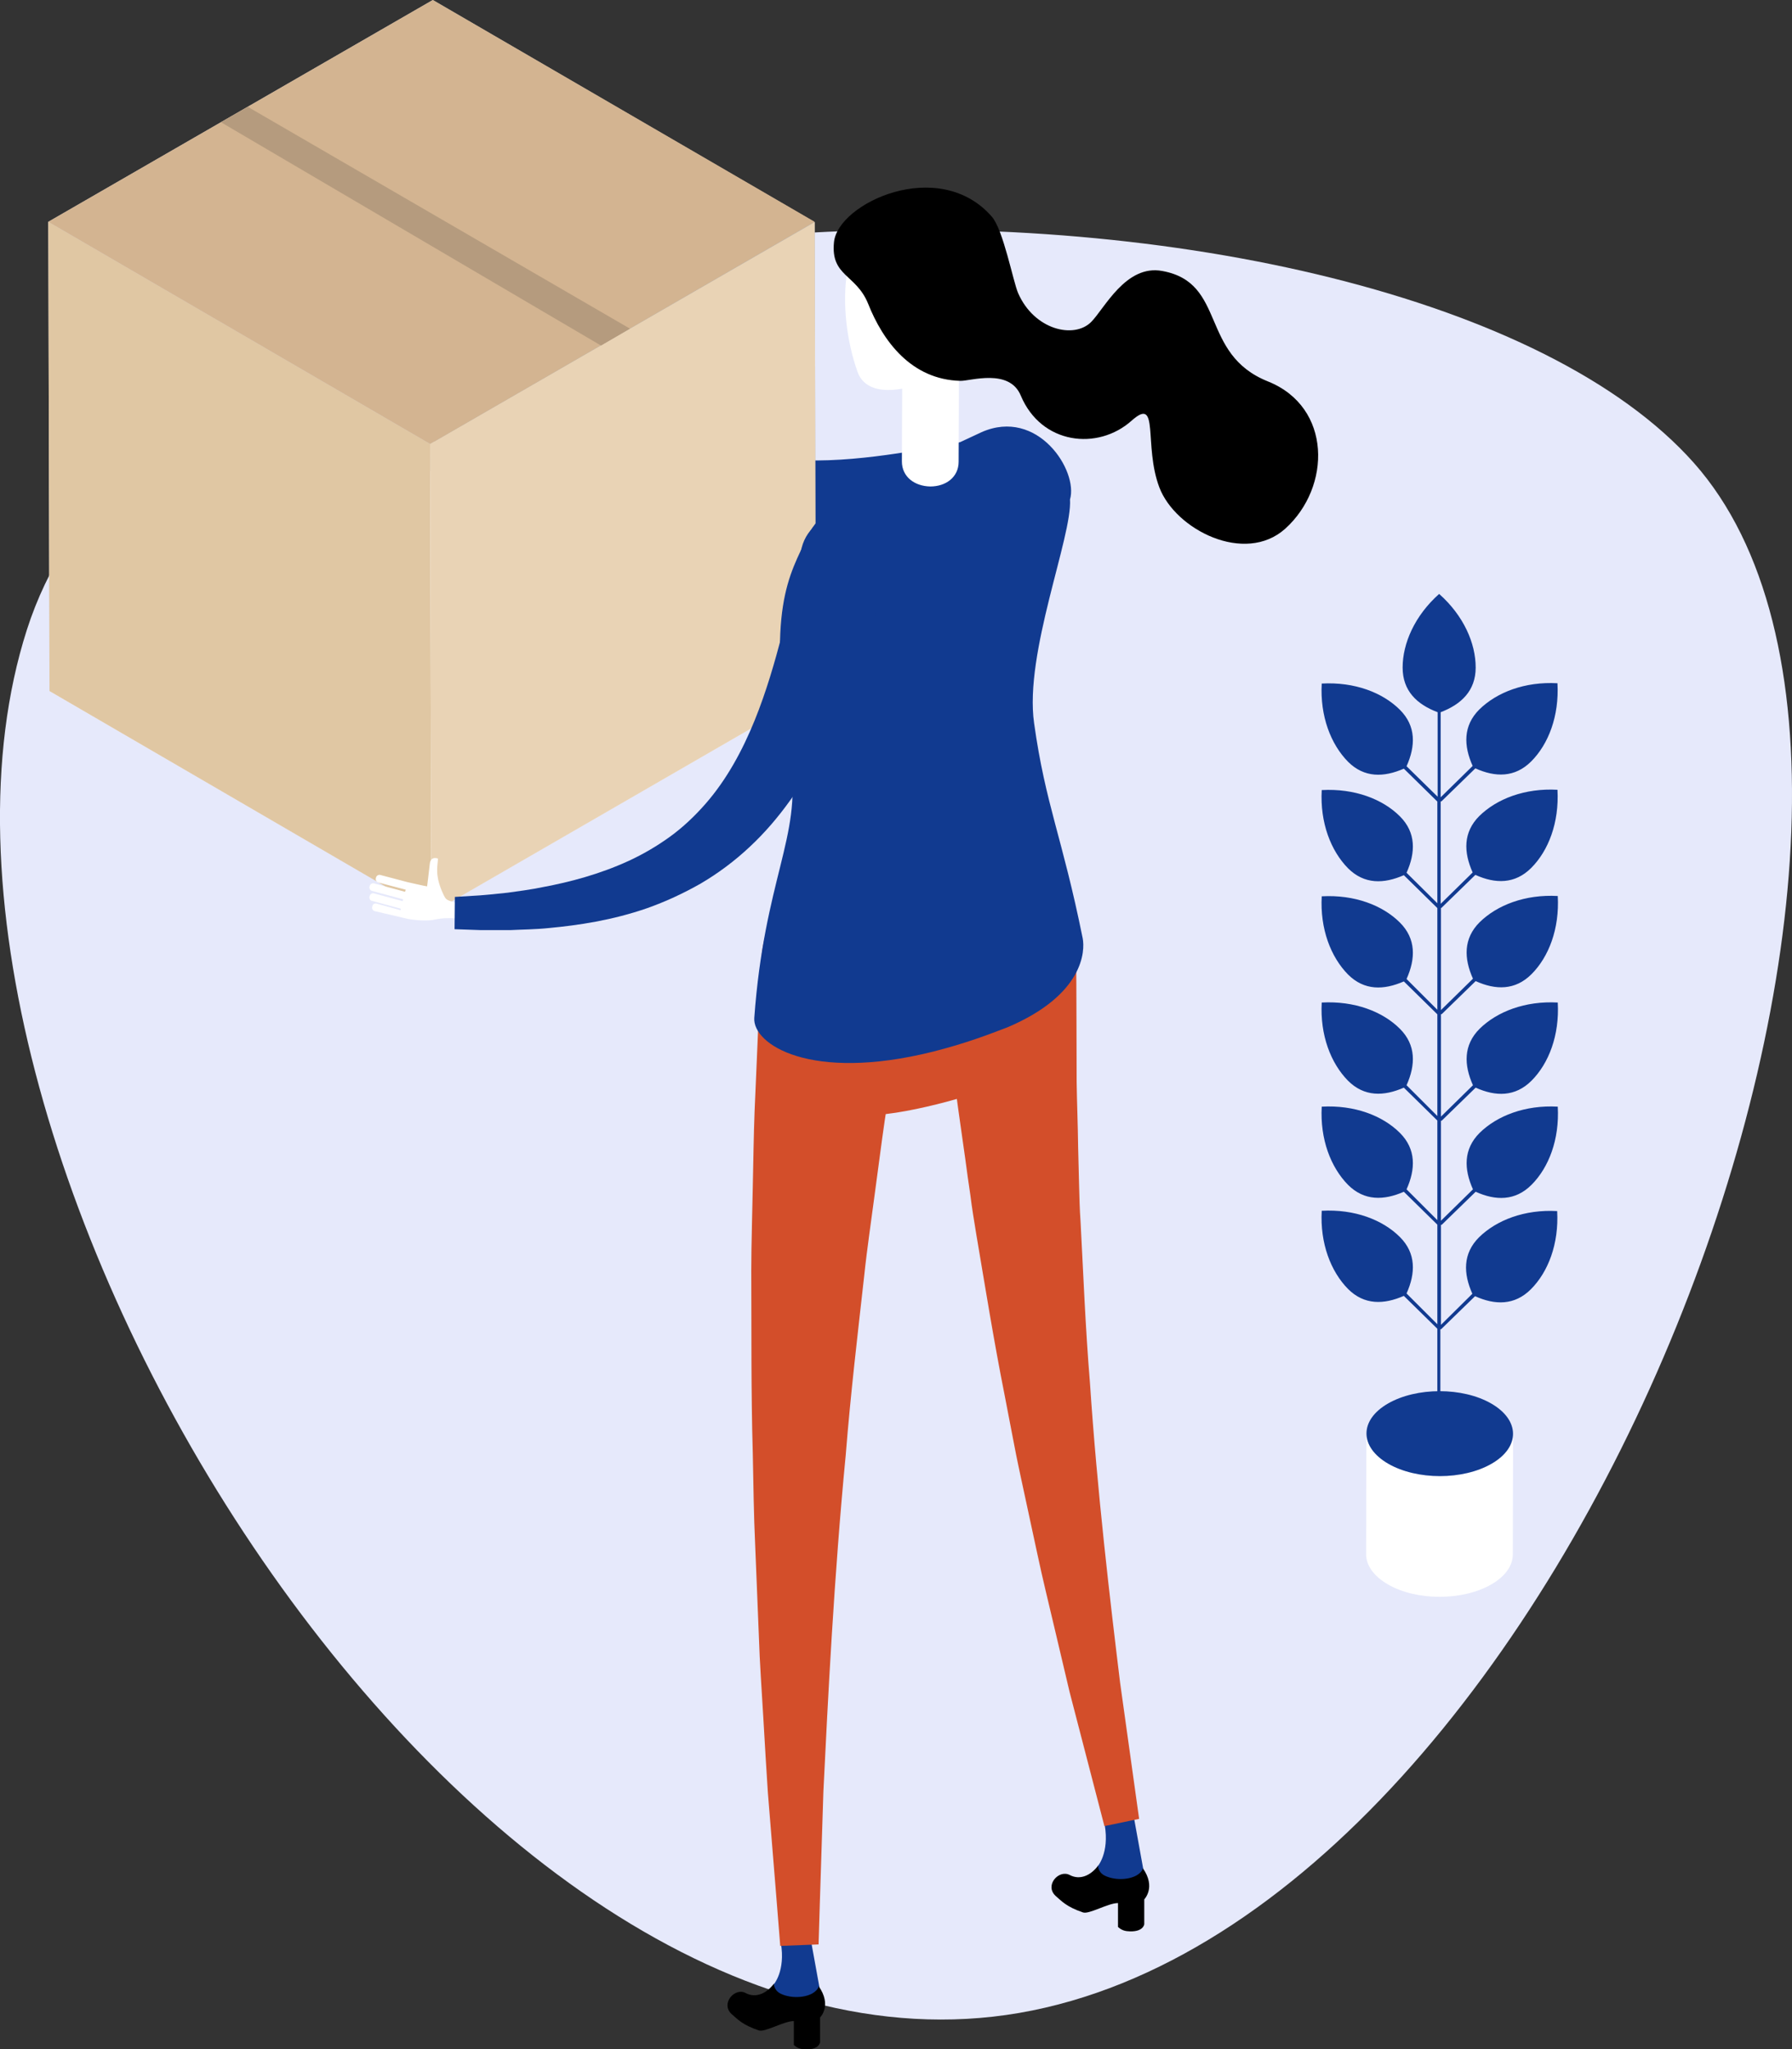 <?xml version="1.0" encoding="utf-8"?>
<!-- Generator: Adobe Illustrator 25.0.0, SVG Export Plug-In . SVG Version: 6.00 Build 0)  -->
<svg version="1.1" id="Layer_1" xmlns="http://www.w3.org/2000/svg" xmlns:xlink="http://www.w3.org/1999/xlink" x="0px" y="0px"
	 viewBox="0 0 593.7 679" style="enable-background:new 0 0 593.7 679;" xml:space="preserve">
<rect x="0" y="0" width="593.7" height="679" fill="#333333" stroke="none"/>
<path style="fill:#E6E9FB;" d="M8.9,208.7c-53.5,167.1,143.8,490.2,328.8,458.3c185-32,321.1-403.6,223.5-513.6
	C463.5,43.3,62.4,41.6,8.9,208.7z"/>
<g>
	<g>
		<g>
			<g style="enable-background:new    ;">
				<g>
					<path style="fill:#FFFFFF;" d="M501.3,475.1l-0.1,40c0,3.6-2.4,7.2-7.1,9.9c-9.5,5.5-24.8,5.5-34.3,0c-4.8-2.8-7.2-6.4-7.2-10
						l0.1-40c0,3.6,2.4,7.2,7.2,10c9.5,5.5,24.9,5.5,34.3,0C498.9,482.2,501.3,478.7,501.3,475.1z"/>
				</g>
				<g>
					<path style="fill:#113A90;" d="M494.1,465.1c9.5,5.5,9.6,14.4,0.1,19.9c-9.5,5.5-24.8,5.5-34.3,0c-9.5-5.5-9.6-14.4-0.1-19.9
						C469.3,459.6,484.6,459.6,494.1,465.1z"/>
				</g>
			</g>
		</g>
		<path style="fill:#113A90;" d="M477.6,300.8l11.2-10.9c6.6,3,13.1,3.1,18.5-2.3c5.7-5.7,9.3-15,8.7-25.9
			c-10.8-0.6-20.1,3-25.9,8.7c-5.4,5.4-5.2,12-2.2,18.7l-10.6,10.4v-33.9c0.1,0,0.2-0.1,0.3-0.1l11.2-10.9c6.6,3,13.1,3.1,18.5-2.3
			c5.7-5.7,9.3-15,8.7-25.9c-10.8-0.6-20.1,3-25.9,8.7c-5.4,5.4-5.2,12-2.2,18.7l-10.6,10.4V236c6.8-2.6,11.6-7.1,11.6-14.8
			c0-8.1-4-17.2-12.1-24.4c-8.1,7.2-12.1,16.4-12.1,24.4c0,7.7,4.7,12.2,11.6,14.8v28L466,253.9c3-6.7,3.2-13.3-2.2-18.7
			c-5.7-5.7-15-9.3-25.9-8.7c-0.6,10.8,3,20.1,8.7,25.9c5.4,5.4,11.9,5.2,18.5,2.3l11.1,10.9v33.7L466,289.2
			c3-6.7,3.2-13.3-2.2-18.7c-5.7-5.7-15-9.3-25.9-8.7c-0.6,10.8,3,20.1,8.7,25.9c5.4,5.4,11.9,5.2,18.5,2.3l11.1,10.9v33.7
			L466,324.4c3-6.7,3.2-13.3-2.2-18.7c-5.7-5.7-15-9.3-25.9-8.7c-0.6,10.8,3,20.1,8.7,25.9c5.4,5.4,11.9,5.2,18.5,2.3l11.1,10.9
			v33.7L466,359.6c3-6.7,3.2-13.3-2.2-18.7c-5.7-5.7-15-9.3-25.9-8.7c-0.6,10.8,3,20.1,8.7,25.9c5.4,5.4,11.9,5.2,18.5,2.3
			l11.1,10.9v33L466,394.1c3-6.7,3.2-13.3-2.2-18.7c-5.7-5.7-15-9.3-25.9-8.7c-0.6,10.8,3,20.1,8.7,25.9c5.4,5.4,11.9,5.2,18.5,2.3
			l11.1,10.9v33L466,428.6c3-6.7,3.2-13.3-2.2-18.7c-5.7-5.7-15-9.3-25.9-8.7c-0.6,10.8,3,20.1,8.7,25.9c5.4,5.4,11.9,5.2,18.5,2.3
			l11.1,10.9v27.5c0,0.3,0.2,0.5,0.5,0.5c0.3,0,0.5-0.2,0.5-0.5v-27.3c0.1,0,0.2-0.1,0.3-0.1l11.2-10.9c6.6,3,13.1,3.1,18.5-2.3
			c5.7-5.7,9.3-15,8.7-25.9c-10.8-0.6-20.1,3-25.9,8.7c-5.4,5.4-5.2,12-2.2,18.7L477.4,439v-33.1c0.1,0,0.2-0.1,0.3-0.1l11.2-10.9
			c6.6,3,13.1,3.1,18.5-2.3c5.7-5.7,9.3-15,8.7-25.9c-10.8-0.6-20.1,3-25.9,8.7c-5.4,5.4-5.2,12-2.2,18.7l-10.6,10.4v-33.1
			c0.1,0,0.2-0.1,0.3-0.1l11.2-10.9c6.6,3,13.1,3.1,18.5-2.3c5.7-5.7,9.3-15,8.7-25.9c-10.8-0.6-20.1,3-25.9,8.7
			c-5.4,5.4-5.2,12-2.2,18.7L477.4,370v-33.9c0.1,0,0.2-0.1,0.3-0.1l11.2-10.9c6.6,3,13.1,3.1,18.5-2.3c5.7-5.7,9.3-15,8.7-25.9
			c-10.8-0.6-20.1,3-25.9,8.7c-5.4,5.4-5.2,12-2.2,18.7l-10.6,10.4v-33.9C477.5,300.9,477.6,300.9,477.6,300.8z"/>
	</g>
	<g>
		<path style="fill:#113A90;" d="M347.9,152.2l1.3,7.5c1,6.1-3.8,12-11,13.2c0,0-3.1,0.3-8.4,1c-5.4,0.6-13.1,1.4-22.6,2.1
			c-9.5,0.6-20.7,1.2-33,0.4c-12.3-0.8-25.8-3-38.5-8.4c-6.3-2.7-12.4-6-17.8-9.9c-5.4-3.9-10.3-8.2-14.6-12.8
			c-8.5-9.1-14.6-18.6-19.3-26.9c-2.4-4.1-4.2-8.1-5.9-11.5c-1.6-3.5-2.9-6.5-4-9c-2-5.1-3.2-8-3.2-8l9.8-4.3c0,0,1.4,2.7,3.8,7.3
			c1.3,2.3,2.8,5,4.6,8.2c1.9,3.1,4,6.6,6.6,10.1c5,7.2,11.4,15.2,19.3,22.1c4,3.5,8.3,6.6,12.9,9.3c4.6,2.7,9.6,4.7,14.8,6.3
			c20.6,6.4,43.9,3.1,61.3,0.3c8.7-1.5,16.1-3,21.2-4.1c5.2-1.1,8.1-1.7,8.1-1.7C340.3,142.1,346.9,146.1,347.9,152.2z"/>
		<g>
			<polygon style="fill:#B3B3B3;" points="269.9,73.6 270.3,229 143.8,155.5 143.4,0 			"/>
			<polygon style="fill:#D8D4D4;" points="143.4,0 143.8,155.5 16.4,229 16,73.5 			"/>
			<polygon style="fill:#FFFFFF;" points="143.8,155.4 270.3,229 142.9,302.5 16.4,229 			"/>
			<polygon style="fill:#E0C7A3;" points="142.5,147.1 142.9,302.6 16.4,229 16,73.5 			"/>
			<polygon style="fill:#E9D3B5;" points="269.9,73.6 270.3,229 142.9,302.6 142.5,147.1 			"/>
			<polygon style="fill:#D3B491;" points="143.4,0 269.9,73.5 142.5,147.1 16,73.5 			"/>
		</g>
		<g>
			<path style="fill:#113A90;" d="M375.4,601.5c0-0.1,0.1-0.1,0.1-0.2l3.3,18.2c-0.3,0.8-1,1.5-2.1,2.1c-3,1.8-7.9,1.7-11,0
				c-2.4-1.3-1.8-2.3-2.1-3.1c0,0,4-4.4,2.4-13.8C364.1,593.7,375.7,600.2,375.4,601.5z"/>
			<path d="M354.4,621.3c3.6,1.9,7.2-0.1,9.4-3.1c0,0-0.1,2,2,3.2c3,1.6,7.8,1.7,10.8,0c1-0.6,1.7-1.3,2-2.1V619
				c4.5,6.4,0.5,10.3,0.5,10.4l0,8.2c0,0-0.3,2.9-5.8,2.3c-1.8-0.2-2.9-1.4-2.9-1.4l0-7.9c-3.3,0-9.6,3.8-11.6,3.1
				c-5.6-1.9-7.1-3.8-9.1-5.5C346,624.7,350.8,619.4,354.4,621.3z"/>
		</g>
		<g>
			<path style="fill:#113A90;" d="M268.1,640.6c0-0.1,0.1-0.1,0.1-0.2l3.3,18.2c-0.3,0.8-1,1.5-2.1,2.1c-3,1.8-7.9,1.7-11,0
				c-2.4-1.3-1.8-2.3-2.1-3.1c0,0,4-4.4,2.4-13.8C256.8,632.8,268.4,639.3,268.1,640.6z"/>
			<path d="M247,660.4c3.6,1.9,7.2-0.1,9.4-3.1c0,0-0.1,2,2,3.2c3,1.6,7.8,1.7,10.8,0c1-0.6,1.7-1.3,2-2.1v-0.3
				c4.5,6.4,0.6,10.3,0.5,10.4l0,8.2c0,0-0.3,2.9-5.8,2.3c-1.8-0.2-2.9-1.4-2.9-1.4v-7.9c-3.3,0-9.6,3.8-11.6,3.1
				c-5.6-1.9-7.1-3.8-9.1-5.5C238.7,663.8,243.5,658.5,247,660.4z"/>
		</g>
		<path style="fill:#FFFFFF;" d="M124.1,301.9c-0.6-0.2-0.9-0.8-0.8-1.3l0.1-0.4c0.1-0.6,0.7-0.9,1.3-0.8l8,2.2l0.1-0.5l-9.6-2.6
			c-0.6-0.1-0.9-0.8-0.8-1.3l0.1-0.4c0.2-0.6,0.8-0.9,1.3-0.8l9.6,2.6l0.2-0.6l-10.4-2.8c-0.6-0.2-0.9-0.8-0.8-1.3l0.1-0.4
			c0.2-0.6,0.8-0.9,1.3-0.8l10.4,2.8l0.2-0.7l-9.1-2.4c-0.6-0.2-0.9-0.8-0.8-1.3l0.1-0.4c0.2-0.6,0.8-0.9,1.3-0.8l9.1,2.4l0,0
			c0,0,6.1,1.4,6.5,1.4c0,0,0.5-3.9,0.9-7.5c0.3-2.7,2.7-1.7,2.7-1.7c-0.1,2.6-1.2,5.6,1.9,12.1c1.1,2.2,1.2,1.6,8.7,3.8
			c0.8,0.2-0.6,4.4-0.6,4.4s-6-1.2-11-0.1c-3.5,0.8-8.9-0.2-8.9-0.2L124.1,301.9z"/>
		<g>
			<path style="fill:#D34E2A;" d="M252.4,316c2.1-17.7,14.7-30.7,28.1-28.9c13.4,1.8,22.6,17.2,20.5,34.4c0,0-0.2,1.3-0.6,3.6
				c-0.4,2.3-1.1,5.7-1.7,10.1c-1.4,8.7-3.3,21.2-5.6,36.2c-1.1,7.5-2.1,15.6-3.3,24.3c-0.6,4.3-1.2,8.7-1.8,13.3
				c-0.6,4.5-1.2,9.1-1.7,13.9c-2.1,18.8-4.5,39-6.1,59.2c-3.9,40.4-5.9,80.9-7.4,111.4c-1,30.5-1.6,50.8-1.6,50.8l-12.7,0.5
				c0,0-1.6-20.3-4.1-50.8c-0.5-7.6-1-15.9-1.5-24.7c-0.5-8.8-1.2-18-1.5-27.6c-0.4-9.6-0.8-19.5-1.2-29.6c-0.1-2.5-0.2-5.1-0.3-7.6
				c-0.1-2.5-0.1-5.1-0.2-7.6c-0.1-5.1-0.2-10.2-0.3-15.4c-0.6-20.5-0.4-41-0.5-60.4c0-4.8,0.1-9.6,0.2-14.2
				c0.1-4.6,0.2-9.2,0.3-13.6c0.2-8.9,0.3-17.3,0.6-25c0.7-15.5,1.2-28.5,1.6-37.6c0.2-4.6,0.5-8.2,0.6-10.7
				C252.3,317.4,252.4,316.1,252.4,316z"/>
		</g>
		<g>
			<path style="fill:#D34E2A;" d="M311.6,315.1c-0.6-16,9.1-29.3,21.5-29.5c12.5-0.3,23.1,12.1,23.7,27.6c0,0,0,1.1-0.1,3.3
				c0,2.1-0.2,5.2-0.1,9.2c0,7.9,0.1,19.2,0.1,32.8c0.1,6.8,0.4,14.1,0.5,21.9c0.1,3.9,0.2,7.9,0.3,12c0.1,4.1,0.2,8.3,0.5,12.5
				c0.9,16.9,1.6,35.1,3.1,53.2c2.4,36.2,6.7,72.4,10,99.5c3.8,27.1,6.3,45.1,6.3,45.1l-11.5,2.4c0,0-4.6-17.7-11.5-44.3
				c-1.6-6.7-3.3-13.9-5.1-21.6c-1.8-7.7-3.8-15.7-5.6-24.2c-1.8-8.4-3.7-17.1-5.6-26c-0.5-2.2-0.9-4.4-1.4-6.7
				c-0.4-2.2-0.9-4.5-1.3-6.7c-0.9-4.5-1.7-9-2.6-13.5c-3.6-18.1-6.5-36.3-9.4-53.4c-0.7-4.3-1.4-8.5-1.9-12.6
				c-0.6-4.1-1.2-8.2-1.7-12.1c-1.1-7.9-2.2-15.3-3.1-22.2c-1.6-13.8-3-25.4-4-33.6c-0.5-4.1-0.7-7.3-1-9.5
				C311.7,316.4,311.6,315.2,311.6,315.1z"/>
		</g>
		<g>
			<path style="fill:#D34E2A;" d="M282.4,324.4c12.9-6.1,37.2-12.2,50.4-8c12.4,4,22.1,29.4-2,42.9c-5.3,3-33.9,11.2-44.9,10.1
				C254.3,366.2,267.5,331.4,282.4,324.4z"/>
		</g>
		<path style="fill:#113A90;" d="M261.9,253.2c-8.1-52.2-0.5-62.2,5.8-75.8c3.2-6.9,11.6-12,18.3-15.9l39.2-18.3
			c18.6-8.2,32.1,12.8,29.3,22.3c0.8,12.2-15.2,51-11.9,74.1c3.8,27.2,9.3,37.6,16.1,71.3c0.8,4.1,0.5,18.7-24.9,29.5
			c-6.3,2.4-13.7,5.3-24.8,8.1c-40.6,10.1-59.7-2.5-59.1-11.2C253.2,291.6,265.6,276.9,261.9,253.2z"/>
		<path style="fill:#FFFFFF;" d="M298.8,152.9c0,5.1,4.2,8.2,9.4,8.3l0,0c5.2,0,9.4-3.1,9.4-8.2l0.2-52.7c0-5.1-4.2-9.2-9.4-9.2l0,0
			c-5.2,0-9.4,4.1-9.4,9.1L298.8,152.9z"/>
		<path style="fill:#FFFFFF;" d="M284.1,123.2c3.1,8.8,15.8,6.1,21.7,3.5c9.1-4.1,18.1-12.2,19.8-34.7c0.8-10.7-2.4-24.4-26-22.8
			C276.9,70.8,277.2,104,284.1,123.2z"/>
		<path style="fill:#113A90;" d="M279.8,171.7l7.4,1.9c6,1.6,9.4,8.4,7.6,15.4c0,0-0.9,2.9-2.6,8.1c-1.7,5.2-4.1,12.6-7.3,21.5
			c-3.3,8.9-7.4,19.4-13.1,30.3c-5.8,10.9-13.3,22.3-23.4,31.7c-5,4.7-10.5,8.8-16.3,12.2c-5.8,3.3-11.7,6-17.6,8.1
			c-11.8,4.1-23,5.7-32.5,6.6c-4.8,0.5-9.1,0.5-12.9,0.7c-3.8,0-7.2,0-9.9,0c-5.5-0.2-8.6-0.3-8.6-0.3l0.1-10.7c0,0,3-0.2,8.2-0.5
			c2.6-0.2,5.7-0.5,9.3-0.9c3.6-0.5,7.6-1,11.9-1.9c8.6-1.6,18.5-4.2,28.1-8.6c4.8-2.2,9.4-4.9,13.7-8c4.3-3.1,8.3-6.9,11.8-10.9
			c14.2-16.2,20.8-38.8,25.3-55.8c2.2-8.6,3.8-15.9,4.9-21c1.1-5.2,1.7-8.1,1.7-8.1C267.4,174.5,273.8,170.1,279.8,171.7z"/>
		<path d="M276.3,80.3c1.2-13,34.8-28.6,52.3-8.5c3.8,4.3,7.1,21.7,8.7,25.3c5.3,12.2,18.5,15.3,24.2,9.6
			c4.4-4.4,11.5-19.2,23.6-16.9c21.4,3.9,12.2,27.5,35,36.6c21.2,8.5,21,35,5.7,48.8c-13.4,12-36.4,0.3-41.7-13.7
			c-5.3-14,0.2-30.5-9.2-22.1c-11.2,10-29.9,7.9-36.7-8.3c-3.8-9.2-16.8-4.8-20-4.9c-16.3-0.4-25.7-13.2-30.6-25.6
			C283.6,90.8,275.2,91.6,276.3,80.3z"/>
	</g>
	<polygon style="fill:#B59B7E;" points="82.1,35.4 208.7,108.9 199.1,114.5 73.2,40.5 	"/>
</g>
</svg>
